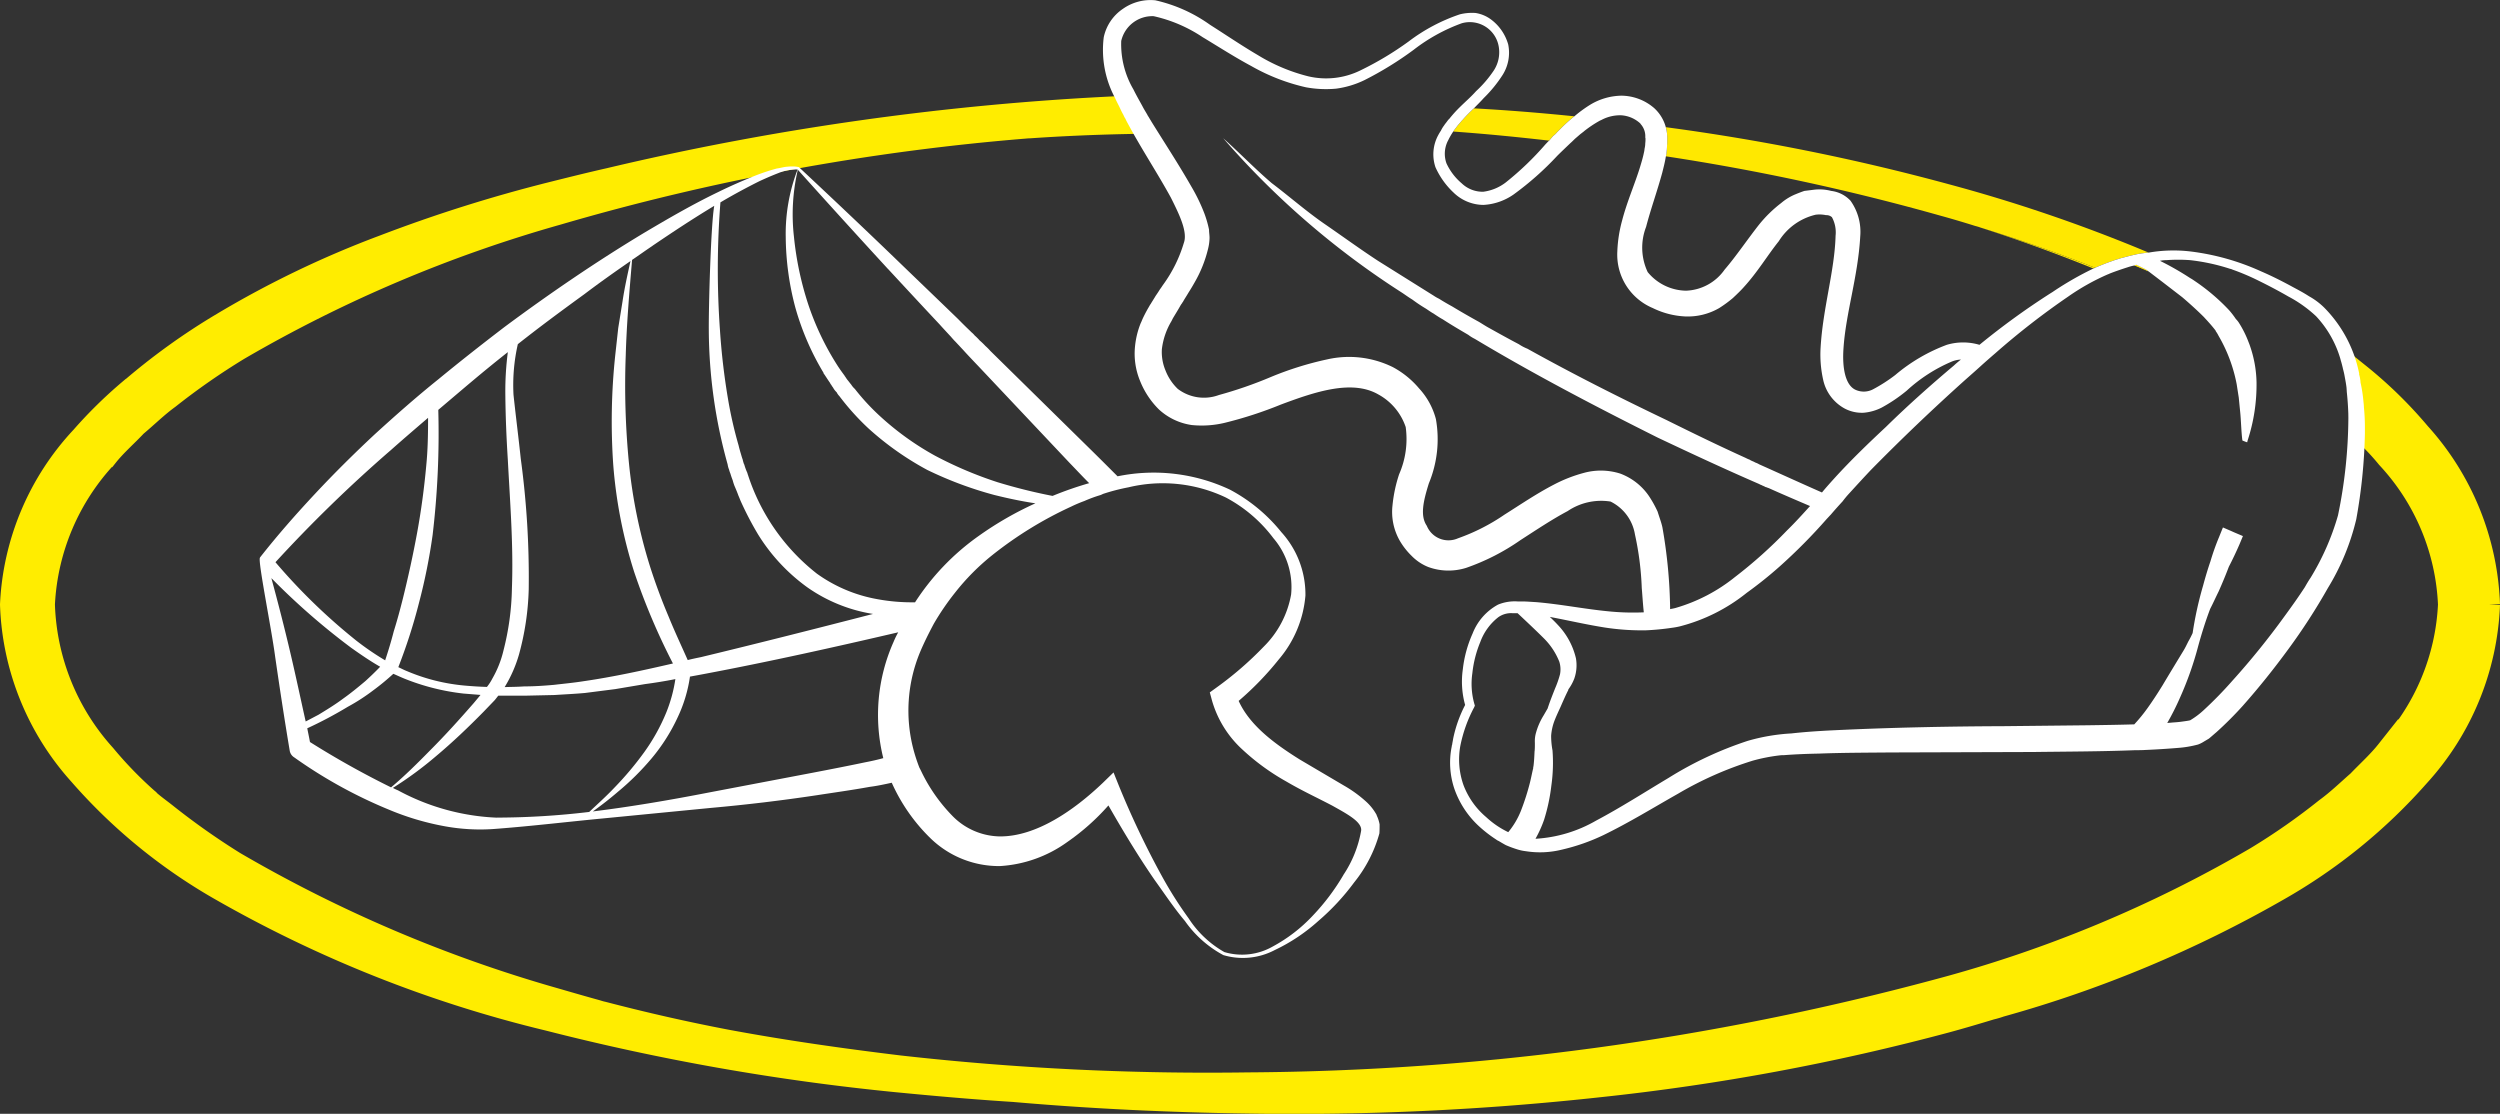 <svg xmlns="http://www.w3.org/2000/svg" width="168.4" height="75.026" viewBox="0 0 168.4 75.026">
  <rect x="0" y="0" width="168.4" height="75.026" fill="#333333" stroke="none"/>
  <g id="Ingrédients" transform="translate(0.75)">
    <path id="Tracé_295" data-name="Tracé 295" d="M94.331,12.02c-.229-.138-.474-.245-.719-.367-.046.015-.076.031-.122.046.321.138.643.26.964.413Z" transform="translate(49.53 6.173)" fill="#ffe800"/>
    <path id="Tracé_296" data-name="Tracé 296" d="M105.383,14.047a1.694,1.694,0,0,0-.291.031,5.478,5.478,0,0,0-.566.092c-.031,0-.031.015-.061.015-.352.076-.734.184-1.086.275,0,.015,0,.015-.015.015a2.8,2.8,0,0,0-.382.122c-.413.138-.826.306-1.209.474-2.524-1.01-5.109-1.9-7.71-2.708a3.082,3.082,0,0,0-.352-.107c-.78-.245-1.545-.474-2.325-.688A152.429,152.429,0,0,0,72.86,7.561a.961.961,0,0,0,.046-.291,3.232,3.232,0,0,0,.031-.4,1.852,1.852,0,0,0,.015-.291V6.475A2.873,2.873,0,0,0,72.86,5.6,145.956,145.956,0,0,1,91.982,9.458a105.707,105.707,0,0,1,13.4,4.589" transform="translate(38.6 2.968)" fill="#ffe800"/>
    <path id="Tracé_297" data-name="Tracé 297" d="M71.654,5.308a9.52,9.52,0,0,0-.918.826l-.245.245a1.329,1.329,0,0,1-.26.245l-.275.321c-2.142-.245-4.3-.459-6.456-.612.076-.122.168-.229.245-.337a2.289,2.289,0,0,1,.168-.2c.046-.061.107-.122.153-.184l.061-.061a9.206,9.206,0,0,1,.765-.78c2.264.122,4.513.306,6.762.535" transform="translate(33.642 2.528)" fill="#ffe800"/>
    <path id="Tracé_298" data-name="Tracé 298" d="M97.918,12.884c-.229-.138-.474-.245-.719-.367-.046.015-.076.031-.122.046.321.136.643.26.964.412Zm-11.2-2.862q3.855,1.241,7.6,2.755a.6.6,0,0,0,.107-.047c-2.524-1.01-5.109-1.9-7.71-2.708" transform="translate(45.943 5.309)" fill="#ffe800"/>
    <path id="Tracé_299" data-name="Tracé 299" d="M166.9,38.225a18.135,18.135,0,0,1-4.727,11.519,36.9,36.9,0,0,1-9.439,7.68,81.583,81.583,0,0,1-18.74,7.833,5.679,5.679,0,0,1-.627.184c-1.01.306-2,.6-3,.872a152.051,152.051,0,0,1-23.36,4.345,188.519,188.519,0,0,1-23.681,1.1c-5.278-.076-10.54-.321-15.787-.78-2.647-.168-5.278-.4-7.924-.658a156.43,156.43,0,0,1-23.421-4.13,84.051,84.051,0,0,1-22.213-8.842A36.8,36.8,0,0,1,4.6,49.638,17.979,17.979,0,0,1,0,38.225,17.687,17.687,0,0,1,4.758,26.951,30.321,30.321,0,0,1,8,23.769h.015a43.737,43.737,0,0,1,6.257-4.5,66.547,66.547,0,0,1,10.785-5.186,99.363,99.363,0,0,1,11.336-3.58c1.285-.321,2.57-.643,3.855-.933a186.57,186.57,0,0,1,34.42-4.849,5.488,5.488,0,0,0,.26.52c.015.046.046.092.061.138.031.046.046.076.076.122.015.046.046.092.061.138.031.046.046.092.076.138-2.2.046-4.406.138-6.609.291h-.076a157.792,157.792,0,0,0-31.728,5.844,92.683,92.683,0,0,0-21.448,9.1,46.82,46.82,0,0,0-4.742,3.3c-.78.566-1.453,1.239-2.188,1.851-.643.688-1.377,1.316-1.958,2.05a15.707,15.707,0,0,0-4.253,10A15.853,15.853,0,0,0,6.3,48.368a26.634,26.634,0,0,0,2.891,2.983.357.357,0,0,1,.107.107c.367.321.78.612,1.163.918A49.042,49.042,0,0,0,15.038,55.6a93.584,93.584,0,0,0,21.539,9.179c.948.275,1.9.551,2.845.811.153.046.291.092.444.122,2.754.719,5.507,1.346,8.307,1.882,3.855.719,7.741,1.27,11.642,1.744a185.761,185.761,0,0,0,23.513,1.147A183.139,183.139,0,0,0,129.772,64.2a86.449,86.449,0,0,0,21.448-8.919,43.96,43.96,0,0,0,4.712-3.289c.78-.566,1.453-1.224,2.172-1.851.643-.673,1.362-1.316,1.943-2.05a15.481,15.481,0,0,0,4.176-9.867,15.476,15.476,0,0,0-4.146-9.9,15.254,15.254,0,0,0-1.53-1.622V26.37a13.614,13.614,0,0,0-.061-1.377,3.753,3.753,0,0,0-.031-.413,9.763,9.763,0,0,0-.2-1.316,2.183,2.183,0,0,0-.092-.535,29.175,29.175,0,0,1,4.054,3.962A18.115,18.115,0,0,1,166.9,38.225" transform="translate(0 2.501)" fill="#ffed00" stroke="#ffed00" stroke-width="1.5"/>
    <path id="Tracé_300" data-name="Tracé 300" d="M77.185,21.4v.046a.056.056,0,0,0-.015-.046Z" transform="translate(40.884 11.338)" fill="#ffe800"/>
    <path id="Tracé_301" data-name="Tracé 301" d="M77.17,21.4a.056.056,0,0,1,.015.046V21.4Zm0,0a.056.056,0,0,1,.015.046V21.4Z" transform="translate(40.884 11.338)" fill="#ffe800"/>
    <path id="Tracé_303" data-name="Tracé 303" d="M86.186,51.024a3.442,3.442,0,0,0-.673-.872,8.466,8.466,0,0,0-1.53-1.117L81,47.276c-1.713-1.071-3.366-2.295-4.115-3.947a20.416,20.416,0,0,0,2.708-2.8,7.591,7.591,0,0,0,1.79-4.3,6.23,6.23,0,0,0-1.622-4.267A11.169,11.169,0,0,0,76.3,29.1a12.066,12.066,0,0,0-7.572-.9c-.719-.719-1.423-1.423-2.142-2.126l-6.425-6.318a3.5,3.5,0,0,0-.337-.337,4.336,4.336,0,0,0-.382-.367,3.494,3.494,0,0,0-.337-.337,1.417,1.417,0,0,0-.214-.214l-.107-.107c-.275-.26-.535-.52-.811-.8-1.407-1.362-2.845-2.738-4.253-4.1-2.142-2.065-4.314-4.115-6.456-6.119a1.764,1.764,0,0,0-.4-.046,2.828,2.828,0,0,0-.367.015c-.26.015-.474.092-.719.122a14.137,14.137,0,0,0-1.362.444c-.887.352-1.759.734-2.6,1.147-1.713.826-3.35,1.775-4.972,2.738-3.228,1.943-6.364,4.085-9.393,6.333-1.5,1.147-2.983,2.31-4.452,3.519-1.469,1.178-2.891,2.432-4.3,3.717-1.377,1.285-2.723,2.616-4.023,4.008-1.285,1.375-2.539,2.8-3.717,4.3v.015c-.153.2.78,4.788,1.025,6.67.306,2.111.627,4.222.979,6.318a.658.658,0,0,0,.306.459,31.9,31.9,0,0,0,6.41,3.534,17.912,17.912,0,0,0,3.549,1.071,13.243,13.243,0,0,0,3.717.2c2.4-.184,4.8-.474,7.19-.7l7.175-.7c2.4-.214,4.788-.5,7.159-.857,1.193-.184,2.4-.352,3.58-.566.49-.061.979-.168,1.469-.275a12.107,12.107,0,0,0,2.616,3.748,6.62,6.62,0,0,0,4.666,1.866,8.619,8.619,0,0,0,4.543-1.622,15.259,15.259,0,0,0,2.769-2.463c.979,1.713,2,3.411,3.121,5.033.673.933,1.3,1.882,2.035,2.754a7.478,7.478,0,0,0,2.585,2.295,4.611,4.611,0,0,0,3.457-.337,12.151,12.151,0,0,0,2.937-1.958,15.621,15.621,0,0,0,2.417-2.6,9.133,9.133,0,0,0,1.7-3.3c.015-.184.015-.4.015-.612a2.381,2.381,0,0,0-.2-.612M53.265,14.232c1.147,1.239,2.31,2.494,3.473,3.733.245.275.49.535.734.8a.665.665,0,0,1,.092.107c.061.061.122.138.184.2.107.107.2.214.306.321.107.122.245.26.352.382.321.352.643.688.964,1.025L65.5,27.3c.444.459.872.918,1.316,1.362a23.448,23.448,0,0,0-2.463.857H64.34a37.081,37.081,0,0,1-3.687-.918,26.291,26.291,0,0,1-4.222-1.79,19.085,19.085,0,0,1-3.687-2.647,14.984,14.984,0,0,1-1.713-1.851,1.373,1.373,0,0,1-.245-.291c-.092-.107-.153-.2-.245-.306a2.237,2.237,0,0,1-.138-.2c-.015-.031-.046-.046-.061-.092-.168-.229-.337-.459-.49-.7a18.43,18.43,0,0,1-1.973-4.146,21.4,21.4,0,0,1-.948-4.5,13.259,13.259,0,0,1,.26-4.528q3.029,3.373,6.073,6.685M41.975,9.75c.046-.031.107-.061.153-.092.811-.474,1.637-.918,2.463-1.331q.643-.3,1.285-.551a3.368,3.368,0,0,1,1.3-.245,12.082,12.082,0,0,0-.8,4.559,18.929,18.929,0,0,0,.643,4.727,17.841,17.841,0,0,0,1.9,4.406v.031c.153.214.291.444.444.658a.333.333,0,0,0,.076.122,1.276,1.276,0,0,0,.122.184,1.2,1.2,0,0,0,.245.321,1,1,0,0,0,.184.26,16.772,16.772,0,0,0,1.973,2.188,20.03,20.03,0,0,0,3.947,2.784,25.309,25.309,0,0,0,4.5,1.683c.918.229,1.851.428,2.784.566a22.722,22.722,0,0,0-3.824,2.2,16.315,16.315,0,0,0-4.283,4.467,12.8,12.8,0,0,1-2.555-.214,9.954,9.954,0,0,1-4.054-1.713,13.85,13.85,0,0,1-4.651-6.67.284.284,0,0,1-.031-.107,3.77,3.77,0,0,1-.214-.581c0-.015,0-.015-.015-.015a2.533,2.533,0,0,1-.092-.321c-.046-.122-.076-.229-.107-.337-.061-.2-.122-.413-.168-.612a27.894,27.894,0,0,1-.719-3.167,45.794,45.794,0,0,1-.535-4.589,57.815,57.815,0,0,1,.031-8.613M37.4,12.672c1.469-.994,2.647-1.775,4.161-2.692-.229,1.254-.382,6.838-.367,8.414a34.167,34.167,0,0,0,1.27,9.01,1.379,1.379,0,0,0,.092.337,1.938,1.938,0,0,0,.092.275c.046.153.092.291.153.444a3.692,3.692,0,0,0,.122.382c.092.214.184.428.26.643.046.107.092.214.138.337a21.751,21.751,0,0,0,1.193,2.295,12.482,12.482,0,0,0,3.32,3.564,10.584,10.584,0,0,0,4.421,1.79c-3.855.994-7.71,1.973-11.581,2.907-.291.06-.6.122-.9.2-.428-.964-.887-1.943-1.285-2.922-.474-1.117-.887-2.233-1.254-3.381a34.78,34.78,0,0,1-1.423-6.991,53.848,53.848,0,0,1-.214-7.205c.061-2.142.245-4.3.428-6.456.474-.321.918-.643,1.377-.948M28.329,19.3c1.469-1.163,2.983-2.279,4.5-3.381,1.01-.765,2.05-1.5,3.09-2.218-.2.9-.4,1.805-.535,2.708l-.291,1.805-.2,1.82a42.181,42.181,0,0,0-.138,7.358,31.872,31.872,0,0,0,1.407,7.236,44.041,44.041,0,0,0,2.616,6.18c-1.989.459-3.993.9-6.012,1.193-.673.107-1.331.168-1.989.245-.673.061-1.362.106-2.019.106-.444.032-.872.032-1.316.047.015-.031.031-.047.046-.076a8.92,8.92,0,0,0,.918-2.111,18.3,18.3,0,0,0,.658-4.421,59.56,59.56,0,0,0-.535-8.766c-.153-1.453-.337-2.876-.49-4.314a12.386,12.386,0,0,1,.291-3.411m-5.354,4.421c1.683-1.423,2.952-2.524,4.681-3.886a20.452,20.452,0,0,0-.168,2.907c.015,1.453.076,2.922.168,4.36.153,2.907.382,5.783.275,8.643a17.966,17.966,0,0,1-.566,4.176,7.012,7.012,0,0,1-.75,1.9,3.248,3.248,0,0,1-.367.566q-.757-.023-1.514-.092a12.857,12.857,0,0,1-3.855-.964c-.2-.076-.4-.184-.6-.275a36.545,36.545,0,0,0,1.392-4.329,39.038,39.038,0,0,0,.918-4.574,57.99,57.99,0,0,0,.382-8.429m-3.243,2.754c.841-.75,1.7-1.484,2.555-2.218,0,1.071-.015,2.142-.122,3.213-.138,1.514-.337,3.014-.612,4.513s-.6,2.982-.964,4.452c-.184.734-.382,1.469-.612,2.2-.168.656-.367,1.316-.581,1.958a18.6,18.6,0,0,1-1.928-1.316,39.636,39.636,0,0,1-5.461-5.293,94.3,94.3,0,0,1,7.725-7.511m-6.7,13.707c-.4-1.713-.841-3.427-1.3-5.125a46.447,46.447,0,0,0,5.385,4.7c.627.444,1.27.887,1.943,1.27-.321.337-.658.658-.994.964-.49.413-.994.826-1.514,1.193-.535.4-1.086.734-1.637,1.071l-.872.459c-.337-1.514-.658-3.029-1.01-4.528m1.3,5.92c-.076-.413-.107-.535-.184-.933a27.7,27.7,0,0,0,2.738-1.453,13.128,13.128,0,0,0,1.683-1.086,15.89,15.89,0,0,0,1.377-1.132c.245.107.474.214.734.321a15.159,15.159,0,0,0,3.993,1.01c.382.031.78.061,1.147.092l-.459.551c-.948,1.086-1.912,2.157-2.937,3.182-.841.857-1.7,1.713-2.631,2.494A59.292,59.292,0,0,1,14.331,46.1m12.59,5.094a15.28,15.28,0,0,1-6.655-1.836,3.676,3.676,0,0,1-.352-.168,24.658,24.658,0,0,0,2.891-2.126c1.132-.948,2.188-1.958,3.213-3l.75-.78c.092-.107.168-.214.245-.306h1.759l2.035-.046c.688-.046,1.377-.076,2.05-.138l2.035-.26,2-.337c.688-.092,1.362-.2,2.05-.337a9.892,9.892,0,0,1-.6,2.218,13.067,13.067,0,0,1-1.5,2.708,21.517,21.517,0,0,1-2.019,2.4c-.535.566-1.117,1.086-1.683,1.622a53.138,53.138,0,0,1-6.226.382M53.647,39.336a12.1,12.1,0,0,0-.7,7.848c-.382.107-.8.2-1.193.275-1.163.245-2.341.474-3.519.7l-7.068,1.346c-2.57.5-5.186.948-7.787,1.27q.872-.62,1.7-1.331a17.7,17.7,0,0,0,2.279-2.264A12.434,12.434,0,0,0,39.114,44.4a9.568,9.568,0,0,0,.811-2.708c.337-.061.673-.122.994-.184,4.375-.826,8.7-1.79,13.034-2.8a5.907,5.907,0,0,0-.306.627m30.29,15.726a14.767,14.767,0,0,1-2.05,2.723,10.491,10.491,0,0,1-2.692,2.081,4.169,4.169,0,0,1-3.274.382,6.924,6.924,0,0,1-2.4-2.264,26.786,26.786,0,0,1-1.82-2.876,58.777,58.777,0,0,1-2.907-6.119l-.337-.841-.719.7c-1.973,1.882-4.513,3.626-6.945,3.61a4.558,4.558,0,0,1-3.213-1.407,11.235,11.235,0,0,1-1.973-2.769c-.076-.153-.153-.321-.229-.459a11.418,11.418,0,0,1-.4-1.224,10.286,10.286,0,0,1,.444-6.549c.275-.656.6-1.3.933-1.926a17.248,17.248,0,0,1,1.423-2.081,15.431,15.431,0,0,1,2.539-2.555,25.877,25.877,0,0,1,5.278-3.243,9.389,9.389,0,0,1,.9-.382,9.232,9.232,0,0,1,1.086-.4,1.8,1.8,0,0,0,.168-.076,13.422,13.422,0,0,1,1.713-.444,9.884,9.884,0,0,1,6.563.688,9.66,9.66,0,0,1,3.2,2.738,5.057,5.057,0,0,1,1.193,3.794,6.533,6.533,0,0,1-1.851,3.519,23.083,23.083,0,0,1-3.182,2.754l-.444.321.153.566a7.135,7.135,0,0,0,2.05,3.289,15.278,15.278,0,0,0,2.968,2.157c1.04.612,2.1,1.1,3.09,1.622.948.535,2.05,1.1,1.928,1.713a7.757,7.757,0,0,1-1.193,2.952" transform="translate(5.801 3.884)" fill="#fff"/>
    <path id="Tracé_304" data-name="Tracé 304" d="M133.026,27.495a3.753,3.753,0,0,0-.031-.413,9.763,9.763,0,0,0-.2-1.316,2.183,2.183,0,0,0-.092-.535v-.076a8.727,8.727,0,0,0-2.356-4.436,4.712,4.712,0,0,0-1.025-.765c-.352-.229-.7-.413-1.071-.612-.7-.382-1.423-.75-2.172-1.071a16.237,16.237,0,0,0-4.727-1.331,9.758,9.758,0,0,0-2.83.076,1.694,1.694,0,0,0-.291.031,5.478,5.478,0,0,0-.566.092c-.031,0-.031.015-.061.015-.352.076-.734.184-1.086.275,0,.015,0,.015-.015.015a2.8,2.8,0,0,0-.382.122c-.413.138-.826.306-1.209.474a.746.746,0,0,1-.107.046,22,22,0,0,0-2.677,1.53c-.061.046-.138.092-.214.138a50.128,50.128,0,0,0-4.788,3.473,3.856,3.856,0,0,0-2.2,0,11.684,11.684,0,0,0-3.473,2.035,10.666,10.666,0,0,1-1.5.964,1.34,1.34,0,0,1-1.209.015c-.688-.352-.857-1.545-.78-2.723.153-2.432.979-4.849,1.132-7.6a3.6,3.6,0,0,0-.658-2.4,2.123,2.123,0,0,0-1.3-.658,3.111,3.111,0,0,0-1.193-.076l-.612.076c-.184.061-.382.138-.566.214a3.582,3.582,0,0,0-.994.6,8.72,8.72,0,0,0-1.515,1.484c-.826,1.056-1.53,2.111-2.295,3a3.318,3.318,0,0,1-2.6,1.423,3.406,3.406,0,0,1-2.585-1.254,3.869,3.869,0,0,1-.107-3.044c.306-1.178.734-2.356,1.086-3.641.092-.367.184-.719.245-1.1a.961.961,0,0,0,.046-.291,3.23,3.23,0,0,0,.031-.4,1.852,1.852,0,0,0,.015-.291V9.443A2.873,2.873,0,0,0,86,8.571a2.689,2.689,0,0,0-.78-1.285,3.413,3.413,0,0,0-2.2-.841,4.183,4.183,0,0,0-2.142.627,8.673,8.673,0,0,0-1.04.765,9.519,9.519,0,0,0-.918.826l-.245.245a1.329,1.329,0,0,1-.26.245l-.275.321c-.092.076-.168.168-.245.245a20.031,20.031,0,0,1-2.677,2.57,3.152,3.152,0,0,1-1.514.627,2.04,2.04,0,0,1-1.453-.566A3.9,3.9,0,0,1,71.223,11a1.924,1.924,0,0,1,.122-1.56,4.411,4.411,0,0,1,.337-.581c.076-.122.168-.229.245-.337a2.289,2.289,0,0,1,.168-.2c.046-.061.107-.122.153-.184l.061-.061a9.206,9.206,0,0,1,.765-.78c.214-.229.444-.444.658-.688a8.807,8.807,0,0,0,1.254-1.53A2.8,2.8,0,0,0,75.384,3a3.172,3.172,0,0,0-1.193-1.713,2.358,2.358,0,0,0-1.01-.413,3.4,3.4,0,0,0-1.056.092A12.056,12.056,0,0,0,68.668,2.8a21.4,21.4,0,0,1-3.243,1.943,5.231,5.231,0,0,1-3.5.4A12.1,12.1,0,0,1,58.51,3.706C57.44,3.079,56.384,2.36,55.3,1.672A10.149,10.149,0,0,0,51.611.02,3.231,3.231,0,0,0,49.423.6a3.068,3.068,0,0,0-1.285,1.912A6.856,6.856,0,0,0,48.9,6.6c.092.214.2.413.306.627a5.488,5.488,0,0,0,.26.52c.015.046.046.092.061.138.031.046.046.076.076.122.015.046.046.092.061.138.031.046.046.092.076.138.933,1.744,2.019,3.381,2.922,5.033.535,1.071,1.147,2.295.872,3.044a9.27,9.27,0,0,1-1.392,2.815c-.076.107-.138.214-.214.306-.092.153-.184.291-.291.444-.107.184-.229.367-.337.551-.061.076-.107.184-.168.275-.138.245-.275.5-.4.78-.031.076-.061.153-.107.245a5.663,5.663,0,0,0-.382,1.576,4.8,4.8,0,0,0,.337,2.295,5.635,5.635,0,0,0,1.27,1.928,4.118,4.118,0,0,0,2.218,1.056,6.654,6.654,0,0,0,2.233-.153,27.141,27.141,0,0,0,3.763-1.224c2.325-.872,4.8-1.7,6.563-.688a3.933,3.933,0,0,1,1.851,2.2,5.905,5.905,0,0,1-.444,3.182,9.55,9.55,0,0,0-.444,2.081,3.908,3.908,0,0,0,.52,2.448,4.824,4.824,0,0,0,.765.964,3.258,3.258,0,0,0,1.117.75,3.969,3.969,0,0,0,2.555.061,14.912,14.912,0,0,0,3.656-1.866c1.086-.7,2.142-1.407,3.182-1.958a4.036,4.036,0,0,1,2.891-.643A3.01,3.01,0,0,1,83.92,36a20.049,20.049,0,0,1,.459,3.61c.046.535.076,1.086.138,1.637a16.569,16.569,0,0,1-2.463-.076c-1.56-.153-3.151-.474-4.8-.612-.306-.015-.643-.046-.948-.046h-.291a2.936,2.936,0,0,0-1.316.214,3.763,3.763,0,0,0-1.713,1.943,8.032,8.032,0,0,0-.658,2.4,5.868,5.868,0,0,0,.153,2.417,8.724,8.724,0,0,0-.811,2.295c-.015.122-.046.229-.061.367a.447.447,0,0,0-.031.138,5.5,5.5,0,0,0,.168,2.815,6.171,6.171,0,0,0,1.637,2.524,8.671,8.671,0,0,0,1.178.918.723.723,0,0,0,.184.107c.153.092.306.184.474.275a7.162,7.162,0,0,0,.734.275,3.075,3.075,0,0,0,.627.138,6.114,6.114,0,0,0,2.417-.107,13.488,13.488,0,0,0,2.8-.979c1.759-.857,3.366-1.851,5.018-2.784a23.763,23.763,0,0,1,5.048-2.233,11.941,11.941,0,0,1,1.79-.352,1.756,1.756,0,0,1,.291-.015c.78-.061,1.591-.092,2.371-.107,1.606-.061,3.213-.061,4.819-.076l9.638-.031c2.279-.031,4.543-.031,6.853-.122.214,0,.444,0,.673-.015.719-.031,1.453-.076,2.188-.138a7.222,7.222,0,0,0,1.362-.229,1.927,1.927,0,0,0,.4-.2l.337-.2c.184-.153.337-.291.5-.428a24.263,24.263,0,0,0,1.775-1.775c1.1-1.239,2.111-2.509,3.075-3.824a41.113,41.113,0,0,0,2.662-4.115,15.932,15.932,0,0,0,1.912-4.635,36.3,36.3,0,0,0,.581-5.767v-.337a13.614,13.614,0,0,0-.061-1.377M82.926,31.9a4.316,4.316,0,0,0-2.448-.046,9.754,9.754,0,0,0-2,.78c-1.209.627-2.279,1.362-3.35,2.035A13.389,13.389,0,0,1,72,36.26a1.577,1.577,0,0,1-2.1-.841c-.459-.673-.245-1.637.138-2.861a7.748,7.748,0,0,0,.474-4.329,4.861,4.861,0,0,0-1.132-2.065,6.018,6.018,0,0,0-1.775-1.438,6.665,6.665,0,0,0-4.406-.52A21.916,21.916,0,0,0,59.382,25.4a27.9,27.9,0,0,1-3.488,1.209,2.907,2.907,0,0,1-2.769-.413,3.452,3.452,0,0,1-.826-1.239,3.211,3.211,0,0,1-.245-1.438,4.754,4.754,0,0,1,.643-1.882l.092-.184c.153-.26.337-.551.5-.841a1.276,1.276,0,0,1,.122-.184.32.32,0,0,1,.061-.092c.107-.2.245-.4.367-.612q.207-.321.413-.688a8.474,8.474,0,0,0,.918-2.295,3.224,3.224,0,0,0,.092-.627c.015-.229-.031-.428-.031-.643a7.294,7.294,0,0,0-.306-1.071,12.017,12.017,0,0,0-.887-1.836c-.857-1.5-1.79-2.922-2.662-4.329-.031-.046-.061-.107-.092-.153L51.2,7.944a.854.854,0,0,0-.076-.122c-.031-.046-.046-.092-.076-.138-.107-.184-.214-.352-.306-.535-.2-.367-.413-.734-.6-1.117a6.025,6.025,0,0,1-.826-3.274A2.151,2.151,0,0,1,51.5,1.09,9.722,9.722,0,0,1,54.793,2.5c1.071.643,2.157,1.346,3.3,1.958a13.362,13.362,0,0,0,3.671,1.423,7.434,7.434,0,0,0,2.019.092,6.269,6.269,0,0,0,1.928-.581,23.01,23.01,0,0,0,3.3-2.035,11.939,11.939,0,0,1,3.243-1.79,1.975,1.975,0,0,1,2.494,1.591,2.239,2.239,0,0,1-.337,1.591,7.7,7.7,0,0,1-1.193,1.392c-.337.382-.734.719-1.117,1.1a8.524,8.524,0,0,0-.7.78c-.031.015-.046.046-.076.076l-.138.184a1.6,1.6,0,0,0-.122.168,1.955,1.955,0,0,0-.214.352,3.237,3.237,0,0,0-.184.306,2.712,2.712,0,0,0-.184,2.157,5.312,5.312,0,0,0,1.224,1.713,2.912,2.912,0,0,0,2,.826,3.91,3.91,0,0,0,2.035-.7,20.247,20.247,0,0,0,2.937-2.6c.291-.291.6-.581.887-.857.107-.092.214-.2.306-.291l.337-.291c.092-.076.2-.153.291-.229l.015-.015a7.827,7.827,0,0,1,.979-.658c.076-.046.168-.076.245-.122a2.686,2.686,0,0,1,1.239-.275,2.084,2.084,0,0,1,1.285.535.211.211,0,0,1,.046.061,1.221,1.221,0,0,1,.306.9.194.194,0,0,1,.015.092,1.95,1.95,0,0,1-.015.291,1.606,1.606,0,0,1-.046.367,1.724,1.724,0,0,1-.046.275c-.061.306-.153.612-.245.918-.352,1.163-.887,2.356-1.224,3.656a9.1,9.1,0,0,0-.321,2.081,3.9,3.9,0,0,0,2.386,3.809,5.518,5.518,0,0,0,2.2.566,4.213,4.213,0,0,0,2.279-.566,8.344,8.344,0,0,0,.918-.673c.26-.245.52-.49.75-.75.933-1.025,1.591-2.142,2.341-3.075a4,4,0,0,1,2.494-1.79,2.1,2.1,0,0,1,.688.031.55.55,0,0,1,.4.138,2.14,2.14,0,0,1,.245,1.254c-.061,2.356-.857,4.865-1.01,7.557a7.761,7.761,0,0,0,.168,2.111,2.9,2.9,0,0,0,1.469,1.973,2.472,2.472,0,0,0,1.285.275,3.326,3.326,0,0,0,1.178-.337,10.593,10.593,0,0,0,1.7-1.147,10.625,10.625,0,0,1,3.029-1.958,1.777,1.777,0,0,1,.627-.138,5.925,5.925,0,0,0-.474.4c-1.56,1.316-3.09,2.677-4.543,4.1l-.031.031c-1.178,1.1-2.341,2.218-3.457,3.442-.291.321-.581.643-.857.979-1.423-.627-2.83-1.27-4.238-1.9a1.055,1.055,0,0,0-.229-.107l-.184-.092a.258.258,0,0,1-.076-.031.62.62,0,0,1-.138-.076,2.168,2.168,0,0,1-.275-.122c-1.79-.811-3.58-1.683-5.339-2.555-3.167-1.514-6.287-3.09-9.362-4.8a3.022,3.022,0,0,1-.581-.306c-.673-.352-1.331-.719-1.989-1.086-.229-.122-.459-.275-.688-.413-.612-.337-1.224-.688-1.805-1.04-.306-.168-.6-.337-.887-.52a2.615,2.615,0,0,1-.352-.2l-3.763-2.356c-1.239-.811-2.432-1.683-3.656-2.524-1.209-.841-2.325-1.82-3.5-2.708-1.132-.964-2.157-2.035-3.274-3.029A55.71,55.71,0,0,0,68.24,19.723c.229.153.459.321.688.459a10.628,10.628,0,0,0,.918.612c.184.122.352.245.551.352a.015.015,0,0,0,.015.015c.184.122.367.245.566.352.566.367,1.132.7,1.713,1.04a2.674,2.674,0,0,0,.444.275c4.008,2.4,8.169,4.574,12.33,6.655,2.264,1.071,4.528,2.126,6.823,3.121a.82.82,0,0,0,.168.076.543.543,0,0,0,.138.061h.015a.291.291,0,0,0,.153.076c.046.015.107.046.168.061.918.413,1.851.811,2.784,1.209-.5.551-1.01,1.117-1.545,1.637a31.031,31.031,0,0,1-3.519,3.151,11.429,11.429,0,0,1-4.008,2.081c-.107.031-.229.046-.352.076a33.586,33.586,0,0,0-.52-5.507c-.076-.352-.214-.7-.321-1.056a7.506,7.506,0,0,0-.566-1.025A4.046,4.046,0,0,0,82.926,31.9M77.159,50.594c-.015.337-.031.688-.076,1.04a.056.056,0,0,0-.015.046v.061c-.076.306-.138.643-.214.948a16.244,16.244,0,0,1-.627,1.958,5.357,5.357,0,0,1-.841,1.407,5.929,5.929,0,0,1-1.484-1.01,5.265,5.265,0,0,1-1.53-2.157,5.169,5.169,0,0,1-.214-2.647,9.454,9.454,0,0,1,.933-2.6l.046-.107-.031-.107a4.965,4.965,0,0,1-.138-2.081,7.544,7.544,0,0,1,.535-2.1,3.747,3.747,0,0,1,1.209-1.667,1.485,1.485,0,0,1,.933-.275h.367l.245.229c.52.49,1.04.979,1.53,1.469a4.616,4.616,0,0,1,1.04,1.576,1.737,1.737,0,0,1,.046.841,6.661,6.661,0,0,1-.337.964c-.168.428-.352.887-.5,1.346-.092.153-.184.321-.291.5a4.444,4.444,0,0,0-.49,1.132,2.027,2.027,0,0,0-.076.673c0,.275,0,.352-.015.551m54.812-22.442a33.032,33.032,0,0,1-.7,6.578,16.969,16.969,0,0,1-1.851,4.207c-.138.2-.26.413-.382.627-.428.658-.887,1.3-1.346,1.928a51.733,51.733,0,0,1-3.549,4.39,26.174,26.174,0,0,1-1.928,1.973,5.367,5.367,0,0,1-.9.673c-.107.031-.352.061-.566.092s-.444.046-.658.061c-.107.015-.2.015-.321.031a17.638,17.638,0,0,0,.857-1.7,22.351,22.351,0,0,0,1.239-3.519c.229-.826.49-1.667.8-2.478.2-.382.367-.765.566-1.163.245-.551.474-1.1.688-1.667.26-.5.5-1.01.719-1.514l.229-.551-.612-.26-.168-.076-.566-.245-.26.643a16.032,16.032,0,0,0-.581,1.637c-.184.535-.352,1.1-.5,1.652a24,24,0,0,0-.7,3.182c-.092.2-.184.382-.291.566-.107.214-.2.413-.321.612-.474.78-.948,1.56-1.423,2.356-.321.52-.658,1.04-1.01,1.53a10.89,10.89,0,0,1-.887,1.086c-1.025.031-2.065.046-3.105.061l-5.691.061c-3.809.015-7.618.092-11.428.275-.964.046-1.912.107-2.876.214a13.132,13.132,0,0,0-2.937.5A24.406,24.406,0,0,0,86.184,52.4c-1.637.979-3.228,2-4.88,2.876A9.211,9.211,0,0,1,77.22,56.5a7.941,7.941,0,0,0,.581-1.285,12.445,12.445,0,0,0,.49-2.31,10.979,10.979,0,0,0,.076-2.356,5.394,5.394,0,0,1-.092-.994,3.541,3.541,0,0,1,.214-.979c.122-.321.275-.643.428-.979.153-.352.306-.7.474-1.04a.292.292,0,0,0,.046-.122,3.037,3.037,0,0,0,.4-.734,2.719,2.719,0,0,0,.107-1.362,4.87,4.87,0,0,0-1.193-2.218c-.184-.2-.367-.382-.566-.566,1.224.229,2.463.52,3.733.719a16.368,16.368,0,0,0,2.738.184,16.812,16.812,0,0,0,1.744-.168,5.248,5.248,0,0,0,.52-.092,11.915,11.915,0,0,0,4.528-2.264,27.479,27.479,0,0,0,2.218-1.775,37.084,37.084,0,0,0,3.182-3.213c.092-.092.168-.184.26-.275.26-.306.535-.612.8-.9q.207-.275.413-.5c.49-.535.979-1.071,1.484-1.606,2.065-2.1,4.207-4.146,6.41-6.119.382-.337.765-.673,1.132-1.01.275-.245.566-.5.857-.75a51.159,51.159,0,0,1,4.9-3.809,15.226,15.226,0,0,1,2.677-1.5.555.555,0,0,0,.107-.046c.428-.168.841-.306,1.27-.444a4.1,4.1,0,0,1,.413-.107c.046-.015.076-.031.122-.046.245.122.49.229.719.367l.122.092.918.7,1.331,1.025c.52.444,1.01.887,1.469,1.346.092.107.2.214.306.337.168.184.321.367.474.566,0,.015.015.031.015.046a2.026,2.026,0,0,1,.184.306,10.272,10.272,0,0,1,1.224,3.274c.046.291.092.6.138.887.031.321.061.627.092.933.061.566.076,1.407.153,1.958.061.031.153.061.229.092l.092.031.031-.122a12.074,12.074,0,0,0,.6-3.932,7.941,7.941,0,0,0-.444-2.448c-.031-.092-.061-.168-.092-.245a7.047,7.047,0,0,0-.658-1.316,1.545,1.545,0,0,0-.2-.245,5.805,5.805,0,0,0-.444-.581,13.562,13.562,0,0,0-2.341-1.989,3.049,3.049,0,0,0-.291-.184,19.311,19.311,0,0,0-2.035-1.163,2.077,2.077,0,0,1,.444-.046,10.834,10.834,0,0,1,1.576,0,13.408,13.408,0,0,1,2.692.581.648.648,0,0,1,.184.061,15.408,15.408,0,0,1,1.637.688c.719.352,1.423.719,2.111,1.117A8.631,8.631,0,0,1,129.8,21.3a7.12,7.12,0,0,1,1.652,2.922v.015c.061.184.107.382.153.566v.015c.046.168.092.352.122.535.046.245.092.49.122.734.015.138.015.275.031.413.046.444.076.887.092,1.346Z" transform="translate(25.46 0)" fill="#fff"/>
  </g>
</svg>
